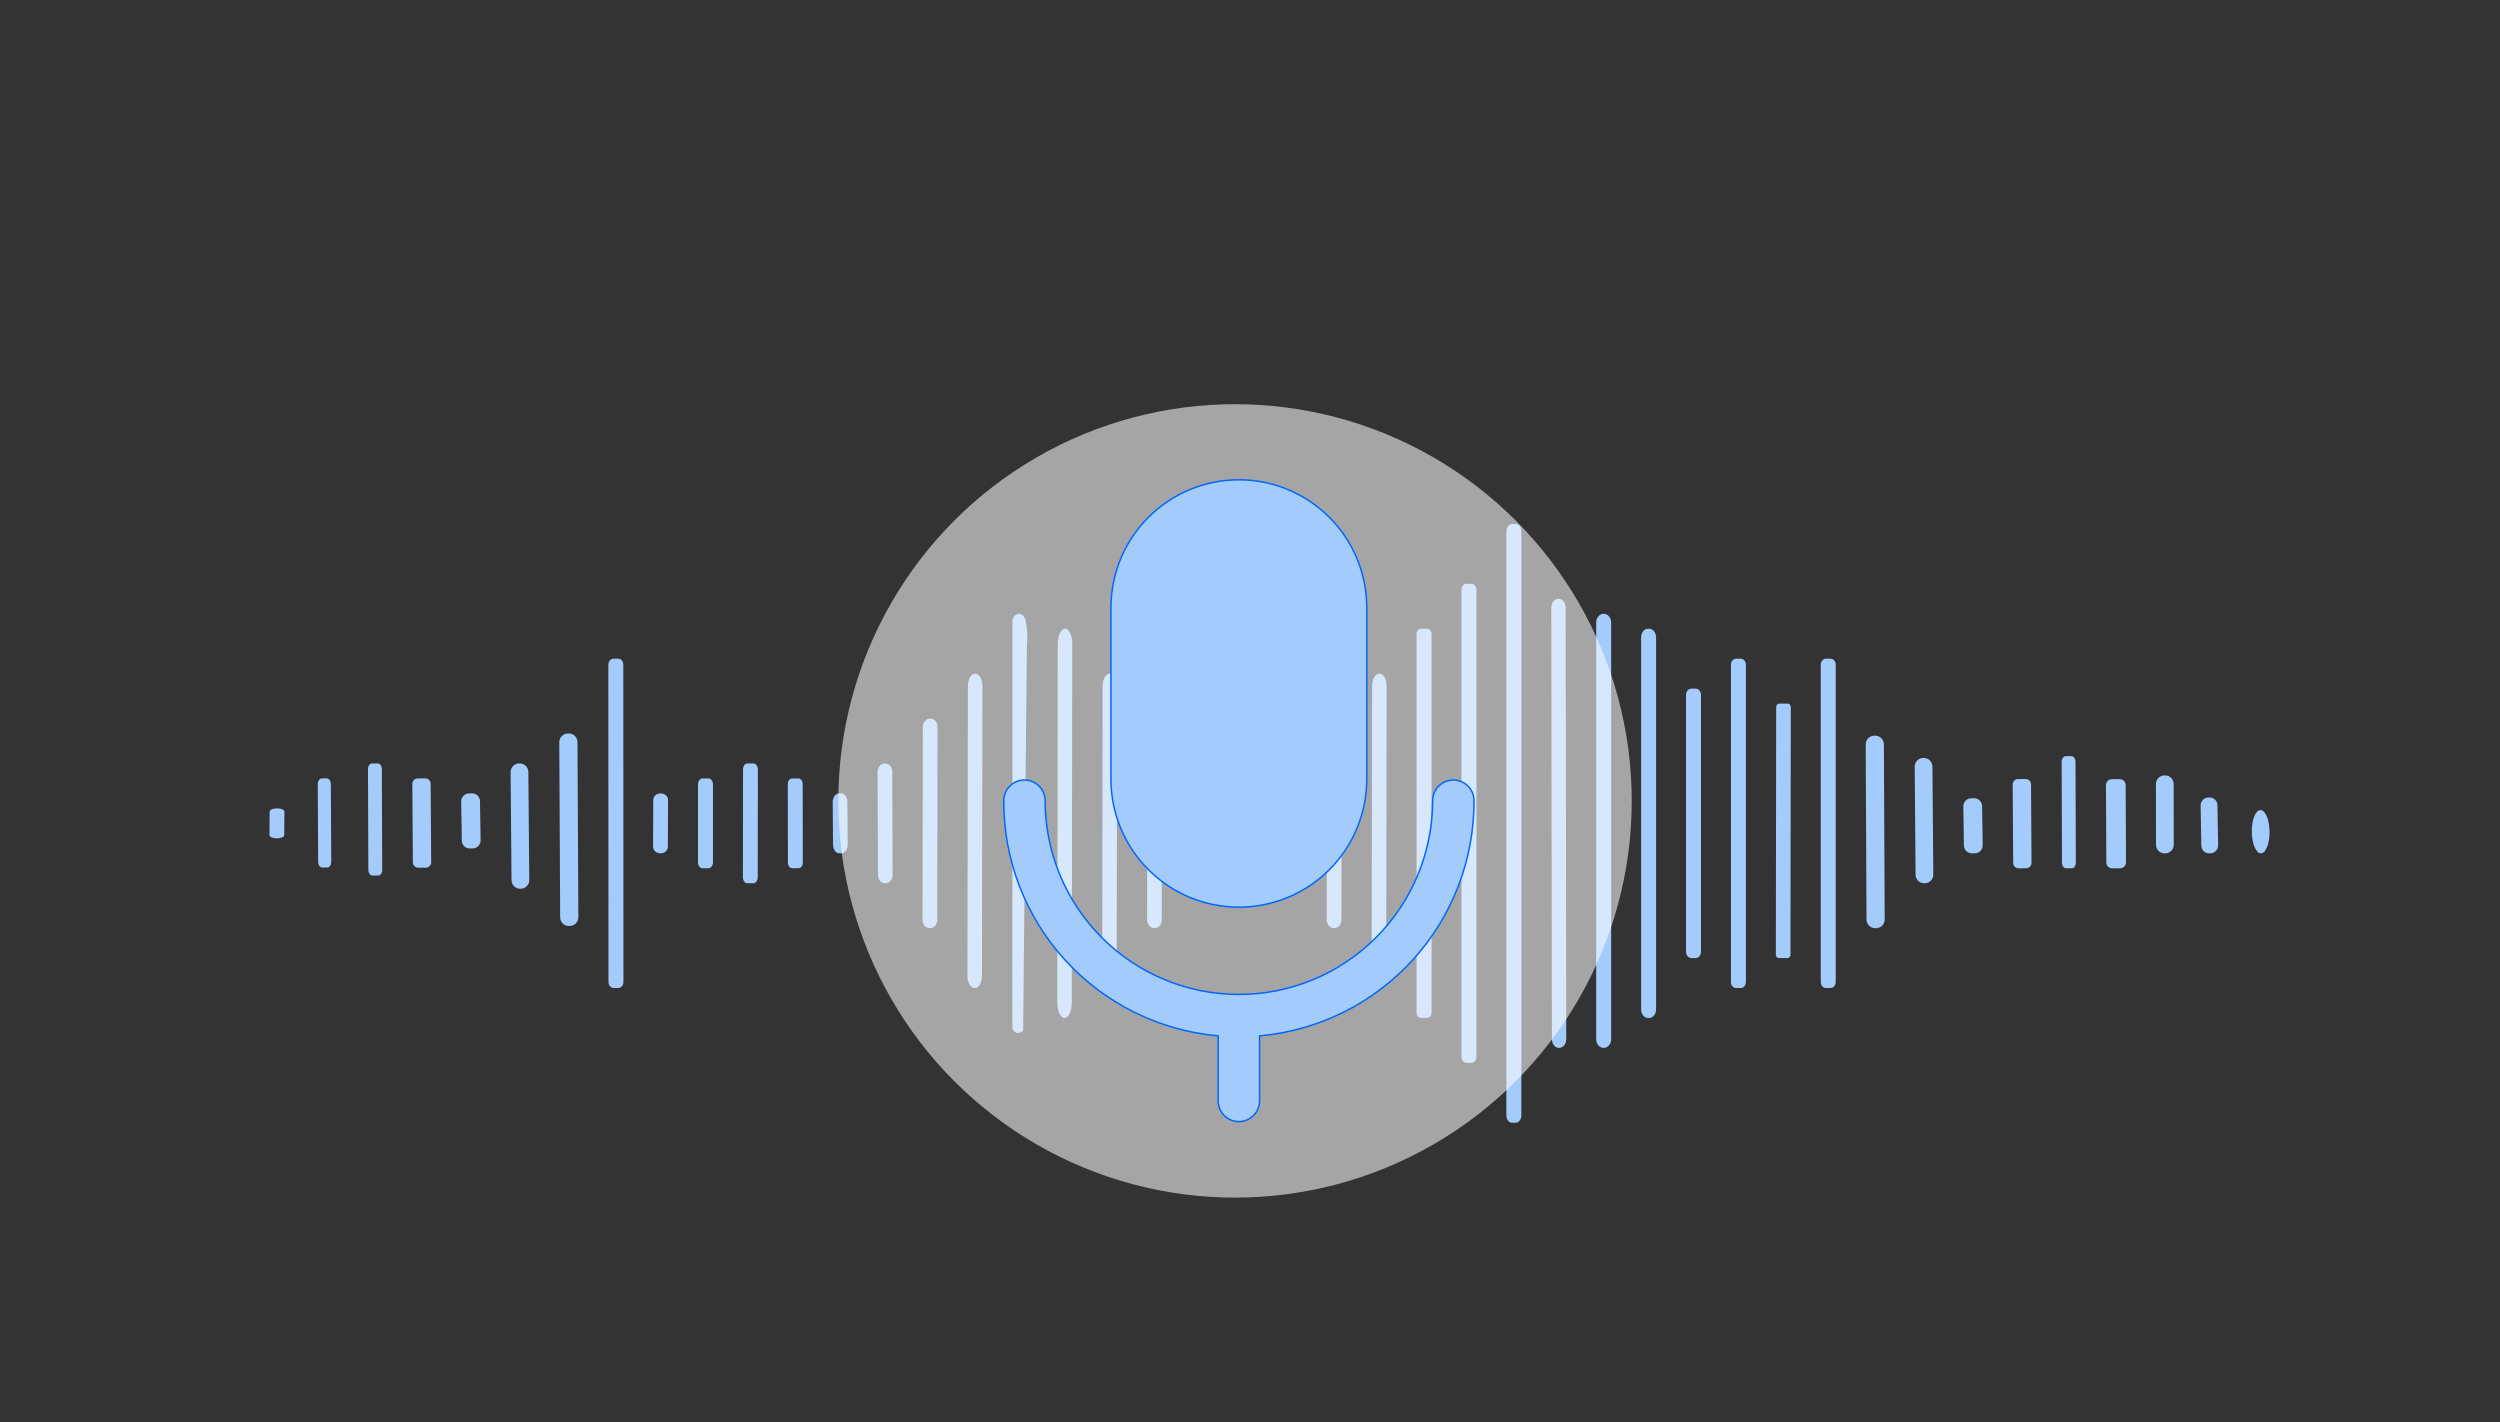 <svg width="167" height="95" viewBox="0 0 167 95" fill="none" xmlns="http://www.w3.org/2000/svg">
<rect x="0" y="0" width="167" height="95" fill="#333333" stroke="none"/>
<path d="M101.25 35H101.002C100.794 35 100.626 35.221 100.626 35.492V74.508C100.626 74.779 100.794 75 101.002 75H101.25C101.458 75 101.626 74.779 101.626 74.508V35.492C101.626 35.221 101.458 35 101.25 35Z" fill="#A3CBFB"/>
<path d="M98.293 39H97.959C97.775 39 97.626 39.18 97.626 39.402V70.598C97.626 70.82 97.775 71 97.959 71H98.293C98.477 71 98.626 70.82 98.626 70.598V39.402C98.626 39.18 98.477 39 98.293 39Z" fill="#A3CBFB"/>
<path d="M95.293 42H94.959C94.775 42 94.626 42.146 94.626 42.326V67.674C94.626 67.854 94.775 68 94.959 68H95.293C95.477 68 95.626 67.854 95.626 67.674V42.326C95.626 42.146 95.477 42 95.293 42Z" fill="#A3CBFB"/>
<path d="M104.113 40L104.097 40C103.836 40.001 103.626 40.267 103.626 40.596L103.666 69.406C103.666 69.735 103.878 70.001 104.139 70L104.155 70C104.416 69.999 104.626 69.733 104.626 69.404L104.586 40.594C104.586 40.265 104.374 39.999 104.113 40Z" fill="#A3CBFB"/>
<path d="M107.13 41H107.122C106.848 41 106.626 41.263 106.626 41.587V69.413C106.626 69.737 106.848 70 107.122 70H107.13C107.404 70 107.626 69.737 107.626 69.413V41.587C107.626 41.263 107.404 41 107.13 41Z" fill="#A3CBFB"/>
<path d="M110.168 42H110.084C109.831 42 109.626 42.26 109.626 42.58V67.42C109.626 67.74 109.831 68 110.084 68H110.168C110.421 68 110.626 67.74 110.626 67.42V42.58C110.626 42.26 110.421 42 110.168 42Z" fill="#A3CBFB"/>
<path d="M116.285 44H115.966C115.779 44 115.626 44.182 115.626 44.406V65.594C115.626 65.818 115.779 66 115.966 66H116.285C116.473 66 116.626 65.818 116.626 65.594V44.406C116.626 44.182 116.473 44 116.285 44Z" fill="#A3CBFB"/>
<path d="M122.285 44H121.966C121.779 44 121.626 44.182 121.626 44.406V65.594C121.626 65.818 121.779 66 121.966 66H122.285C122.473 66 122.626 65.818 122.626 65.594V44.406C122.626 44.182 122.473 44 122.285 44Z" fill="#A3CBFB"/>
<path d="M113.265 46H112.987C112.787 46 112.626 46.19 112.626 46.424V63.576C112.626 63.81 112.787 64 112.987 64H113.265C113.464 64 113.626 63.81 113.626 63.576V46.424C113.626 46.19 113.464 46 113.265 46Z" fill="#A3CBFB"/>
<path d="M119.434 47.001L118.842 47C118.736 47 118.649 47.107 118.649 47.24L118.626 63.758C118.626 63.891 118.712 63.998 118.818 63.999L119.41 64C119.516 64 119.602 63.893 119.603 63.76L119.626 47.242C119.626 47.109 119.54 47.002 119.434 47.001Z" fill="#A3CBFB"/>
<path d="M89.146 48H89.128C88.862 47.999 88.646 48.245 88.646 48.55L88.626 61.448C88.626 61.752 88.841 61.999 89.106 62L89.125 62C89.39 62.001 89.606 61.754 89.606 61.45L89.626 48.552C89.626 48.248 89.412 48.001 89.146 48Z" fill="#A3CBFB"/>
<path d="M77.146 48H77.128C76.862 47.999 76.646 48.245 76.646 48.55L76.626 61.448C76.626 61.752 76.841 61.999 77.106 62L77.125 62C77.39 62.001 77.606 61.754 77.606 61.45L77.626 48.552C77.626 48.248 77.412 48.001 77.146 48Z" fill="#A3CBFB"/>
<path d="M62.146 48H62.128C61.862 47.999 61.646 48.245 61.646 48.55L61.626 61.448C61.626 61.752 61.841 61.999 62.106 62L62.125 62C62.39 62.001 62.606 61.754 62.606 61.45L62.626 48.552C62.626 48.248 62.412 48.001 62.146 48Z" fill="#A3CBFB"/>
<path d="M92.152 45L92.133 45C91.871 44.999 91.657 45.369 91.656 45.825L91.626 65.173C91.625 65.629 91.838 65.999 92.1 66H92.118C92.381 66.001 92.595 65.631 92.596 65.175L92.626 45.827C92.626 45.371 92.414 45.001 92.152 45Z" fill="#A3CBFB"/>
<path d="M68.595 43.159L68.347 68.853C68.138 69.019 67.953 69.044 67.79 68.929C67.681 68.855 67.626 68.738 67.626 68.579L67.63 41.51C67.63 41.428 67.647 41.347 67.679 41.275C67.711 41.203 67.758 41.142 67.814 41.099C67.982 40.971 68.145 40.967 68.303 41.089C68.407 41.17 68.475 41.287 68.507 41.439C68.627 41.984 68.656 42.557 68.595 43.159Z" fill="#A3CBFB"/>
<path d="M65.152 45L65.133 45C64.871 44.999 64.657 45.369 64.656 45.825L64.626 65.173C64.625 65.629 64.838 65.999 65.1 66H65.118C65.381 66.001 65.595 65.631 65.596 65.175L65.626 45.827C65.627 45.371 65.414 45.001 65.152 45Z" fill="#A3CBFB"/>
<path d="M74.152 45L74.133 45C73.871 44.999 73.657 45.369 73.656 45.825L73.626 65.173C73.625 65.629 73.838 65.999 74.1 66H74.118C74.381 66.001 74.595 65.631 74.596 65.175L74.626 45.827C74.626 45.371 74.414 45.001 74.152 45Z" fill="#A3CBFB"/>
<path d="M71.151 42L71.134 42C70.871 41.999 70.657 42.457 70.657 43.021L70.626 66.976C70.625 67.541 70.838 67.999 71.1 68L71.118 68C71.381 68.001 71.594 67.543 71.595 66.979L71.626 43.024C71.626 42.459 71.414 42.001 71.151 42Z" fill="#A3CBFB"/>
<path d="M59.131 51L59.097 51C58.836 51.001 58.625 51.25 58.626 51.555L58.647 58.449C58.648 58.754 58.86 59.001 59.121 59L59.155 59C59.416 58.999 59.627 58.75 59.626 58.445L59.605 51.551C59.605 51.246 59.392 50.999 59.131 51Z" fill="#A3CBFB"/>
<path d="M50.34 51.001L49.922 51C49.764 51 49.635 51.181 49.635 51.404L49.626 58.593C49.626 58.817 49.754 58.999 49.912 58.999L50.33 59C50.488 59 50.617 58.819 50.617 58.596L50.626 51.407C50.626 51.183 50.498 51.001 50.34 51.001Z" fill="#A3CBFB"/>
<path d="M53.327 52L52.917 52.001C52.756 52.001 52.626 52.165 52.626 52.367L52.633 57.635C52.634 57.837 52.764 58 52.925 58L53.335 57.999C53.496 57.999 53.626 57.835 53.626 57.633L53.619 52.365C53.618 52.163 53.488 52 53.327 52Z" fill="#A3CBFB"/>
<path d="M47.326 52H46.926C46.76 52 46.626 52.18 46.626 52.403V57.597C46.626 57.82 46.76 58 46.926 58H47.326C47.492 58 47.626 57.82 47.626 57.597V52.403C47.626 52.18 47.492 52 47.326 52Z" fill="#A3CBFB"/>
<path d="M86.121 52L86.094 52C85.834 52.002 85.624 52.236 85.626 52.523L85.657 57.484C85.659 57.771 85.871 58.002 86.132 58L86.159 58C86.419 57.998 86.628 57.764 86.626 57.477L86.595 52.516C86.593 52.229 86.38 51.998 86.121 52Z" fill="#A3CBFB"/>
<path d="M83.121 53L83.094 53C82.834 53.002 82.624 53.197 82.626 53.436L82.657 57.57C82.659 57.809 82.871 58.002 83.132 58L83.159 58C83.419 57.998 83.628 57.803 83.626 57.564L83.595 53.43C83.593 53.191 83.38 52.998 83.121 53Z" fill="#A3CBFB"/>
<path d="M80.121 53L80.094 53C79.834 53.002 79.624 53.197 79.626 53.436L79.657 57.57C79.659 57.809 79.871 58.002 80.132 58L80.159 58C80.419 57.998 80.628 57.803 80.626 57.564L80.595 53.43C80.593 53.191 80.38 52.998 80.121 53Z" fill="#A3CBFB"/>
<path d="M44.155 53L44.112 53C43.851 52.999 43.639 53.196 43.638 53.439L43.626 56.557C43.625 56.801 43.836 56.999 44.097 57L44.14 57C44.401 57.001 44.613 56.804 44.614 56.561L44.626 53.443C44.627 53.199 44.416 53.001 44.155 53Z" fill="#A3CBFB"/>
<path d="M56.19 53L56.032 53.002C55.806 53.006 55.624 53.268 55.626 53.587L55.647 56.427C55.649 56.747 55.835 57.003 56.062 57L56.22 56.998C56.447 56.994 56.628 56.732 56.626 56.413L56.605 53.573C56.602 53.253 56.417 52.997 56.19 53Z" fill="#A3CBFB"/>
<path d="M125.262 62.003L125.323 62.003C125.642 62.001 125.899 61.739 125.897 61.416L125.844 49.725C125.842 49.403 125.583 49.142 125.264 49.144L125.203 49.144C124.884 49.146 124.627 49.408 124.629 49.731L124.682 61.422C124.684 61.744 124.943 62.004 125.262 62.003Z" fill="#A3CBFB"/>
<path d="M128.537 59.003L128.577 59.002C128.893 59 129.147 58.739 129.145 58.419L129.087 51.206C129.084 50.886 128.826 50.629 128.51 50.632L128.47 50.632C128.154 50.635 127.9 50.896 127.902 51.215L127.96 58.428C127.963 58.748 128.221 59.005 128.537 59.003Z" fill="#A3CBFB"/>
<path d="M138.009 58.002L138.4 58.001C138.548 58.001 138.667 57.831 138.666 57.622L138.644 50.89C138.643 50.681 138.523 50.511 138.375 50.511L137.984 50.512C137.836 50.513 137.717 50.683 137.718 50.892L137.74 57.624C137.741 57.833 137.862 58.002 138.009 58.002Z" fill="#A3CBFB"/>
<path d="M134.843 58.004L135.349 58.001C135.548 57.999 135.708 57.836 135.706 57.635L135.673 52.399C135.672 52.198 135.51 52.036 135.312 52.038L134.805 52.041C134.607 52.042 134.447 52.206 134.448 52.407L134.481 57.642C134.483 57.843 134.645 58.005 134.843 58.004Z" fill="#A3CBFB"/>
<path d="M141.098 58.004L141.625 58.002C141.843 58.001 142.019 57.821 142.018 57.6L141.994 52.447C141.993 52.226 141.815 52.048 141.597 52.049L141.071 52.051C140.853 52.052 140.677 52.232 140.678 52.453L140.702 57.606C140.703 57.827 140.88 58.005 141.098 58.004Z" fill="#A3CBFB"/>
<path d="M144.589 57.003L144.639 57.003C144.952 57.002 145.206 56.745 145.206 56.428L145.201 52.371C145.201 52.054 144.946 51.797 144.633 51.798L144.583 51.798C144.27 51.798 144.016 52.055 144.016 52.372L144.021 56.429C144.021 56.746 144.276 57.003 144.589 57.003Z" fill="#A3CBFB"/>
<path d="M147.577 57.003L147.658 57.001C147.946 56.996 148.175 56.756 148.17 56.465L148.126 53.791C148.121 53.5 147.884 53.267 147.596 53.272L147.515 53.274C147.227 53.279 146.997 53.519 147.002 53.81L147.047 56.484C147.052 56.775 147.289 57.008 147.577 57.003Z" fill="#A3CBFB"/>
<path d="M131.723 57.003L131.926 57C132.217 56.996 132.449 56.754 132.444 56.459L132.405 53.847C132.401 53.553 132.162 53.318 131.871 53.322L131.668 53.325C131.378 53.33 131.146 53.572 131.15 53.866L131.189 56.479C131.193 56.773 131.433 57.008 131.723 57.003Z" fill="#A3CBFB"/>
<path d="M151.606 55.551C151.596 54.753 151.324 54.11 150.997 54.114C150.67 54.117 150.412 54.767 150.421 55.565C150.43 56.363 150.703 57.007 151.03 57.003C151.357 56.999 151.615 56.349 151.606 55.551Z" fill="#A3CBFB"/>
<path d="M40.987 66L41.306 66C41.494 66 41.646 65.818 41.646 65.594L41.637 44.406C41.637 44.182 41.484 44 41.297 44L40.977 44C40.79 44 40.637 44.182 40.637 44.406L40.646 65.595C40.646 65.819 40.799 66 40.987 66Z" fill="#A3CBFB"/>
<path d="M37.996 48.997L37.935 48.997C37.616 48.999 37.359 49.261 37.361 49.584L37.419 61.275C37.421 61.597 37.681 61.857 37.999 61.856L38.06 61.855C38.379 61.854 38.636 61.591 38.634 61.269L38.576 49.578C38.574 49.255 38.314 48.995 37.996 48.997Z" fill="#A3CBFB"/>
<path d="M34.717 50.997L34.676 50.997C34.361 51 34.107 51.261 34.109 51.581L34.17 58.794C34.173 59.114 34.431 59.371 34.747 59.368L34.788 59.368C35.104 59.365 35.358 59.104 35.355 58.784L35.294 51.571C35.291 51.251 35.033 50.994 34.717 50.997Z" fill="#A3CBFB"/>
<path d="M25.237 50.998L24.847 50.999C24.699 50.999 24.58 51.169 24.581 51.378L24.606 58.11C24.607 58.319 24.727 58.489 24.875 58.488L25.266 58.487C25.413 58.487 25.533 58.317 25.532 58.108L25.506 51.376C25.506 51.167 25.385 50.997 25.237 50.998Z" fill="#A3CBFB"/>
<path d="M28.407 51.996L27.901 51.999C27.702 52.001 27.543 52.164 27.544 52.365L27.579 57.601C27.581 57.802 27.742 57.964 27.941 57.962L28.447 57.959C28.646 57.957 28.805 57.794 28.804 57.593L28.769 52.357C28.767 52.156 28.605 51.994 28.407 51.996Z" fill="#A3CBFB"/>
<path d="M21.837 51.997L21.487 51.999C21.342 51.999 21.226 52.179 21.227 52.4L21.253 57.553C21.254 57.774 21.372 57.952 21.517 57.952L21.867 57.95C22.011 57.949 22.128 57.77 22.127 57.549L22.101 52.395C22.1 52.175 21.982 51.996 21.837 51.997Z" fill="#A3CBFB"/>
<path d="M18.529 54L18.486 54C18.225 54 18.013 54.098 18.012 54.22L18 55.779C17.999 55.901 18.21 55.999 18.471 56L18.514 56C18.775 56 18.987 55.902 18.988 55.78L19 54.221C19.001 54.099 18.79 54.001 18.529 54Z" fill="#A3CBFB"/>
<path d="M31.529 52.996L31.327 53C31.036 53.004 30.804 53.246 30.808 53.541L30.849 56.153C30.853 56.447 31.092 56.682 31.383 56.678L31.585 56.674C31.876 56.67 32.108 56.428 32.104 56.133L32.064 53.521C32.059 53.227 31.82 52.992 31.529 52.996Z" fill="#A3CBFB"/>
<circle cx="82.5" cy="53.5" r="26.5" fill="white" fill-opacity="0.56"/>
<path d="M67.05 53.487V53.486C67.05 53.12 67.196 52.768 67.455 52.509C67.714 52.25 68.066 52.104 68.433 52.104C68.799 52.104 69.151 52.25 69.41 52.509C69.669 52.768 69.815 53.12 69.815 53.486C69.815 56.919 71.178 60.211 73.606 62.638C76.033 65.065 79.325 66.428 82.757 66.428C86.189 66.428 89.481 65.065 91.908 62.638C94.335 60.211 95.699 56.919 95.699 53.486C95.699 53.12 95.844 52.768 96.104 52.509C96.363 52.25 96.715 52.104 97.081 52.104C97.448 52.104 97.799 52.25 98.059 52.509C98.318 52.768 98.464 53.12 98.464 53.486L98.464 53.487C98.48 57.416 97.022 61.209 94.379 64.117C91.736 67.025 88.098 68.836 84.185 69.193L84.139 69.198V69.243V73.54C84.139 73.907 83.994 74.259 83.734 74.518C83.475 74.777 83.124 74.923 82.757 74.923C82.39 74.923 82.039 74.777 81.779 74.518C81.52 74.259 81.374 73.907 81.374 73.54V69.243V69.198L81.329 69.193C77.415 68.836 73.778 67.025 71.135 64.117C68.491 61.209 67.034 57.416 67.05 53.487Z" fill="#A3CBFB" stroke="#0066FF" stroke-width="0.1"/>
<path d="M88.799 58.096C87.196 59.698 85.023 60.599 82.757 60.599C80.49 60.599 78.317 59.698 76.715 58.096C75.112 56.494 74.212 54.32 74.212 52.054V40.595C74.212 38.328 75.112 36.155 76.715 34.553C78.317 32.95 80.49 32.05 82.757 32.05C85.023 32.05 87.196 32.95 88.799 34.553C90.401 36.155 91.301 38.328 91.301 40.595V52.054C91.301 54.32 90.401 56.494 88.799 58.096Z" fill="#A3CBFB" stroke="#0066FF" stroke-width="0.1"/>
</svg>
